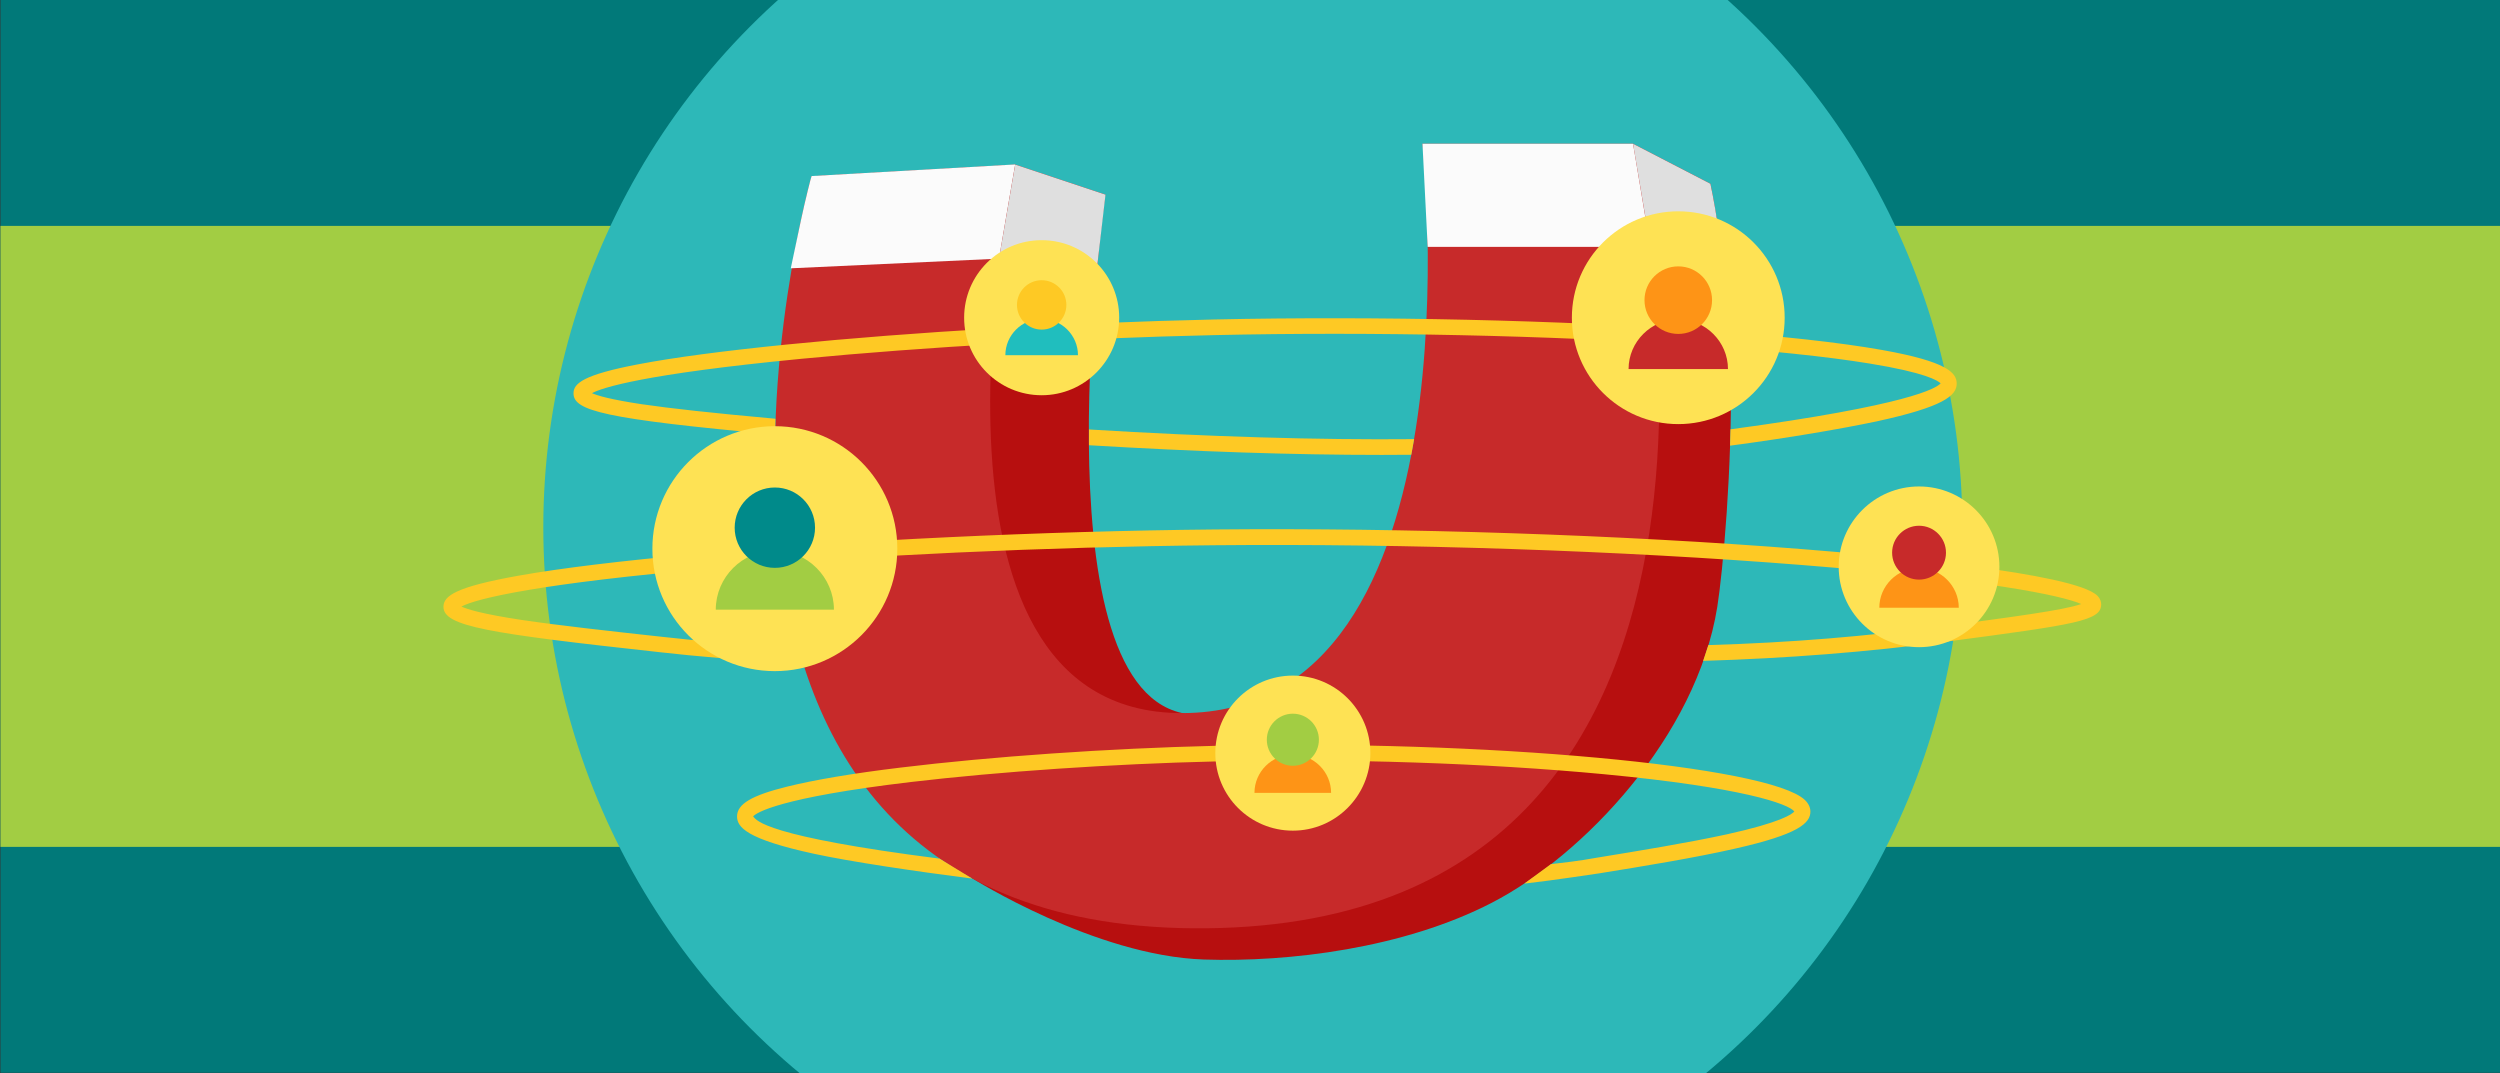 <?xml version="1.0" encoding="utf-8"?>
<!-- Generator: Adobe Illustrator 23.0.3, SVG Export Plug-In . SVG Version: 6.00 Build 0)  -->
<svg version="1.1" id="Layer_1" xmlns="http://www.w3.org/2000/svg" xmlns:xlink="http://www.w3.org/1999/xlink" x="0px" y="0px"
	 viewBox="0 0 1680 721.1" style="enable-background:new 0 0 1680 721.1;" xml:space="preserve">
<rect x="0" y="0" width="1680" height="721.1" fill="#333333" stroke="none"/>
<style type="text/css">
	.st0{fill:#017979;}
	.st1{fill:#A2CD43;}
	.st2{fill:#2DB8B8;}
	.st3{fill:#B70F0F;}
	.st4{fill:#C72A2A;}
	.st5{fill:#FBFBFB;}
	.st6{fill:#DFDFDF;}
	.st7{fill:#FEC924;}
	.st8{fill:#FEE254;}
	.st9{fill:#FE9416;}
	.st10{fill:#008A8A;}
	.st11{fill:#20BEBE;}
</style>
<rect x="0.3" y="-0.1" class="st0" width="1682.4" height="721"/>
<rect x="0.3" y="151.8" class="st1" width="1682.4" height="417.3"/>
<circle class="st2" cx="841.9" cy="354.3" r="476.8"/>
<g>
	<g>
		<g>
			<path class="st3" d="M682.2,110.6l60.6,20.2c0,0-46.7,326.6,51.3,348.3S760,553.8,760,553.8L602.9,421.6l10.9-258.1L682.2,110.6z
				"/>
			<path class="st3" d="M1097.4,96.6l52,26.9c0,0,12.6,59.2,13.7,124.7c1.1,66.5-5.4,136.6-9.1,159.7c-13.9,86.9-90,167-151.4,198.7
				c-59.3,30.7-136.6,40.1-193.5,38.2c-73.3-2.4-155.9-54.7-155.9-54.7l338.5-83.1l31.1-247.3l-3.1-130.6L1097.4,96.6z"/>
			<path class="st4" d="M545.4,118.4c0,0-144.6,510.1,265.9,505.4c410.5-4.7,286.1-527.2,286.1-527.2H955.9
				c0,0,42,382.6-161.7,382.6c-192.8,0-112-368.6-112-368.6L545.4,118.4z"/>
			<path class="st5" d="M531.4,180.3l139.9-6.5l10.9-63.3l-136.8,7.8c-0.2-0.1-4.6,17.5-7.1,29.4C535.1,163,531.4,180.3,531.4,180.3
				z"/>
			<polygon class="st6" points="682.2,110.6 742.9,130.8 736.1,189.3 671.3,173.9 			"/>
			<polygon class="st5" points="955.9,96.6 1097.4,96.6 1109,165.9 959.4,165.9 			"/>
			<path class="st6" d="M1097.4,96.6l52,26.9c0,0,2.6,12,4.9,27.3c1.6,10.7,4,29,4,29l-49.2-14L1097.4,96.6z"/>
		</g>
		<g>
			<path class="st7" d="M1162.6,299.5l0.3-11c120-16.2,138.3-27.6,141.2-30.9c-1.8-1.8-10.1-7.2-47.7-13.3
				c-28.6-4.7-69.1-8.9-116.9-12.2c-96.7-6.7-217.5-9.3-323.3-6.9c-91.8,2-195.6,8-277.5,15.9c-106.8,10.3-134.1,19.5-140.9,23.1
				c3.5,1.6,12.1,4.2,33.2,7.4c19.8,2.9,47.1,5.9,90.1,9.8l-0.3,10.6c-115.7-10.5-135.3-16.1-135.4-27.6c-0.1-6.9,7.1-12.6,43-19.5
				c23.8-4.6,58.6-9.2,100.6-13.4c83.7-8.4,191-14.7,286.9-16.8c109.3-2.4,233.2,0.4,331.5,7.5c48.8,3.5,89.4,8,117.4,13
				c43.7,7.8,49.9,15.3,50.1,22.3c0.2,8.4-8.9,15.9-53.9,25.7C1237.1,288.2,1203.1,294.1,1162.6,299.5z"/>
		</g>
		<g>
			<path class="st7" d="M928.5,305.7c-59.2,0-125-2.2-196.7-6.5l0-10.6c80,4.9,154.4,7.1,218.5,6.5l-1.9,10.5
				C941.5,305.7,935.6,305.7,928.5,305.7z"/>
		</g>
		<g>
			<path class="st7" d="M539.7,446c-41.8-2.2-73-5.1-96.1-7.7c-116-12.7-145.5-17.4-145.6-30.5c0-7.4,8.3-13.4,50.2-20.9
				c28.5-5.1,69.9-10.1,119.7-14.6c102.6-9.2,232.8-15.4,348.2-16.5c129.3-1.2,273.3,3.6,394.9,13.2c54.6,4.3,183.2,16,198.4,31.3
				c2.2,2.2,2.6,4.4,2.6,5.9c-0.1,10.9-16.5,13.4-103.5,24.9c-53.9,7.1-107.4,11.3-164,13l3.5-10.6c56.2-1.7,105.5-5.8,159-12.9
				c44.2-5.8,80.1-10.6,91.6-14.7c-12.9-5.7-62.8-16.3-187.5-26.2c-121.6-9.7-265.6-14.5-395.1-13.3
				c-112.7,1.1-235.9,6.8-337.9,15.6c-114.2,9.9-157.9,20.1-168,25.6c3.8,1.8,13.9,5,40.5,9c24.9,3.7,58.4,7.4,94,11.3
				c23,2.5,50.2,5.3,91.8,7.5L539.7,446z"/>
		</g>
		<g>
			<path class="st7" d="M1024.3,593.8l17.9-13.1c21.4-2.4,26.3-3.6,30.7-4.3c28.7-4.7,61.2-10,87.4-15.7c36.7-8.1,44-13.6,45.5-15.4
				c-4-5.1-34.9-16.2-127.6-25c-79.3-7.5-174.7-10.7-261.8-8.6c-68.5,1.6-144.8,6.8-204.2,13.8c-89.5,10.6-104,20.8-106.1,23.1
				c2.3,2.8,8,13.4,125.3,28.4l21.9,13.4c-38.6-4.9-82.5-11.5-106-16.6c-45.8-9.9-52.1-18-52-25.3c0.1-8.2,9.8-14,33.7-19.9
				c18.2-4.5,43.9-8.9,76.3-12.8c60.7-7.4,139.5-12.9,210.8-14.6c180.1-4.3,372.9,13.4,396.8,36.4c2.4,2.3,3.6,4.9,3.7,7.6
				c0.1,8.1-8.4,15.5-50.3,25c-27.1,6.2-61.4,11.8-91.7,16.7C1070.1,587.5,1046,591.3,1024.3,593.8z"/>
		</g>
	</g>
	<g>
		<path class="st8" d="M1127.8,285L1127.8,285c-39.5,0-71.5-32-71.5-71.5v0c0-39.5,32-71.5,71.5-71.5h0c39.5,0,71.5,32,71.5,71.5v0
			C1199.3,253,1167.3,285,1127.8,285z"/>
		<path class="st4" d="M1127.8,248h33.4c0-18.3-15.1-33.4-33.4-33.4c-18.3,0-33.4,15.1-33.4,33.4H1127.8z"/>
		<circle class="st9" cx="1127.8" cy="201.7" r="22.7"/>
	</g>
	<g>
		<path class="st8" d="M520.7,451L520.7,451c-45.4,0-82.3-36.8-82.3-82.3v0c0-45.4,36.8-82.3,82.3-82.3h0
			c45.4,0,82.3,36.8,82.3,82.3v0C603,414.1,566.1,451,520.7,451z"/>
		<path class="st1" d="M520.7,409.7h39.7c0-21.8-17.9-39.7-39.7-39.7c-21.8,0-39.7,17.9-39.7,39.7H520.7z"/>
		<circle class="st10" cx="520.7" cy="354.6" r="27"/>
	</g>
	<g>
		<path class="st8" d="M868.8,558.2L868.8,558.2c-28.8,0-52.1-23.3-52.1-52.1v0c0-28.8,23.3-52.1,52.1-52.1h0
			c28.8,0,52.1,23.3,52.1,52.1v0C920.8,534.9,897.5,558.2,868.8,558.2z"/>
		<path class="st9" d="M868.8,532.8h25.7c0-14.1-11.6-25.7-25.7-25.7S843,518.6,843,532.8H868.8z"/>
		<circle class="st1" cx="868.8" cy="497.1" r="17.5"/>
	</g>
	<g>
		<path class="st8" d="M1289.6,434.9L1289.6,434.9c-29.8,0-54-24.2-54-54v0c0-29.8,24.2-54,54-54h0c29.8,0,54,24.2,54,54v0
			C1343.6,410.7,1319.4,434.9,1289.6,434.9z"/>
		<path class="st9" d="M1289.6,408.4h26.7c0-14.6-12-26.7-26.7-26.7c-14.6,0-26.7,12-26.7,26.7H1289.6z"/>
		<circle class="st4" cx="1289.6" cy="371.4" r="18.1"/>
	</g>
	<g>
		<path class="st8" d="M700,265.6L700,265.6c-28.8,0-52.1-23.3-52.1-52.1v0c0-28.8,23.3-52.1,52.1-52.1h0
			c28.8,0,52.1,23.3,52.1,52.1v0C752,242.3,728.7,265.6,700,265.6z"/>
		<path class="st11" d="M700,238.7h24.4c0-13.4-11-24.4-24.4-24.4c-13.4,0-24.4,11-24.4,24.4H700z"/>
		<circle class="st7" cx="700" cy="204.9" r="16.6"/>
	</g>
</g>
</svg>
